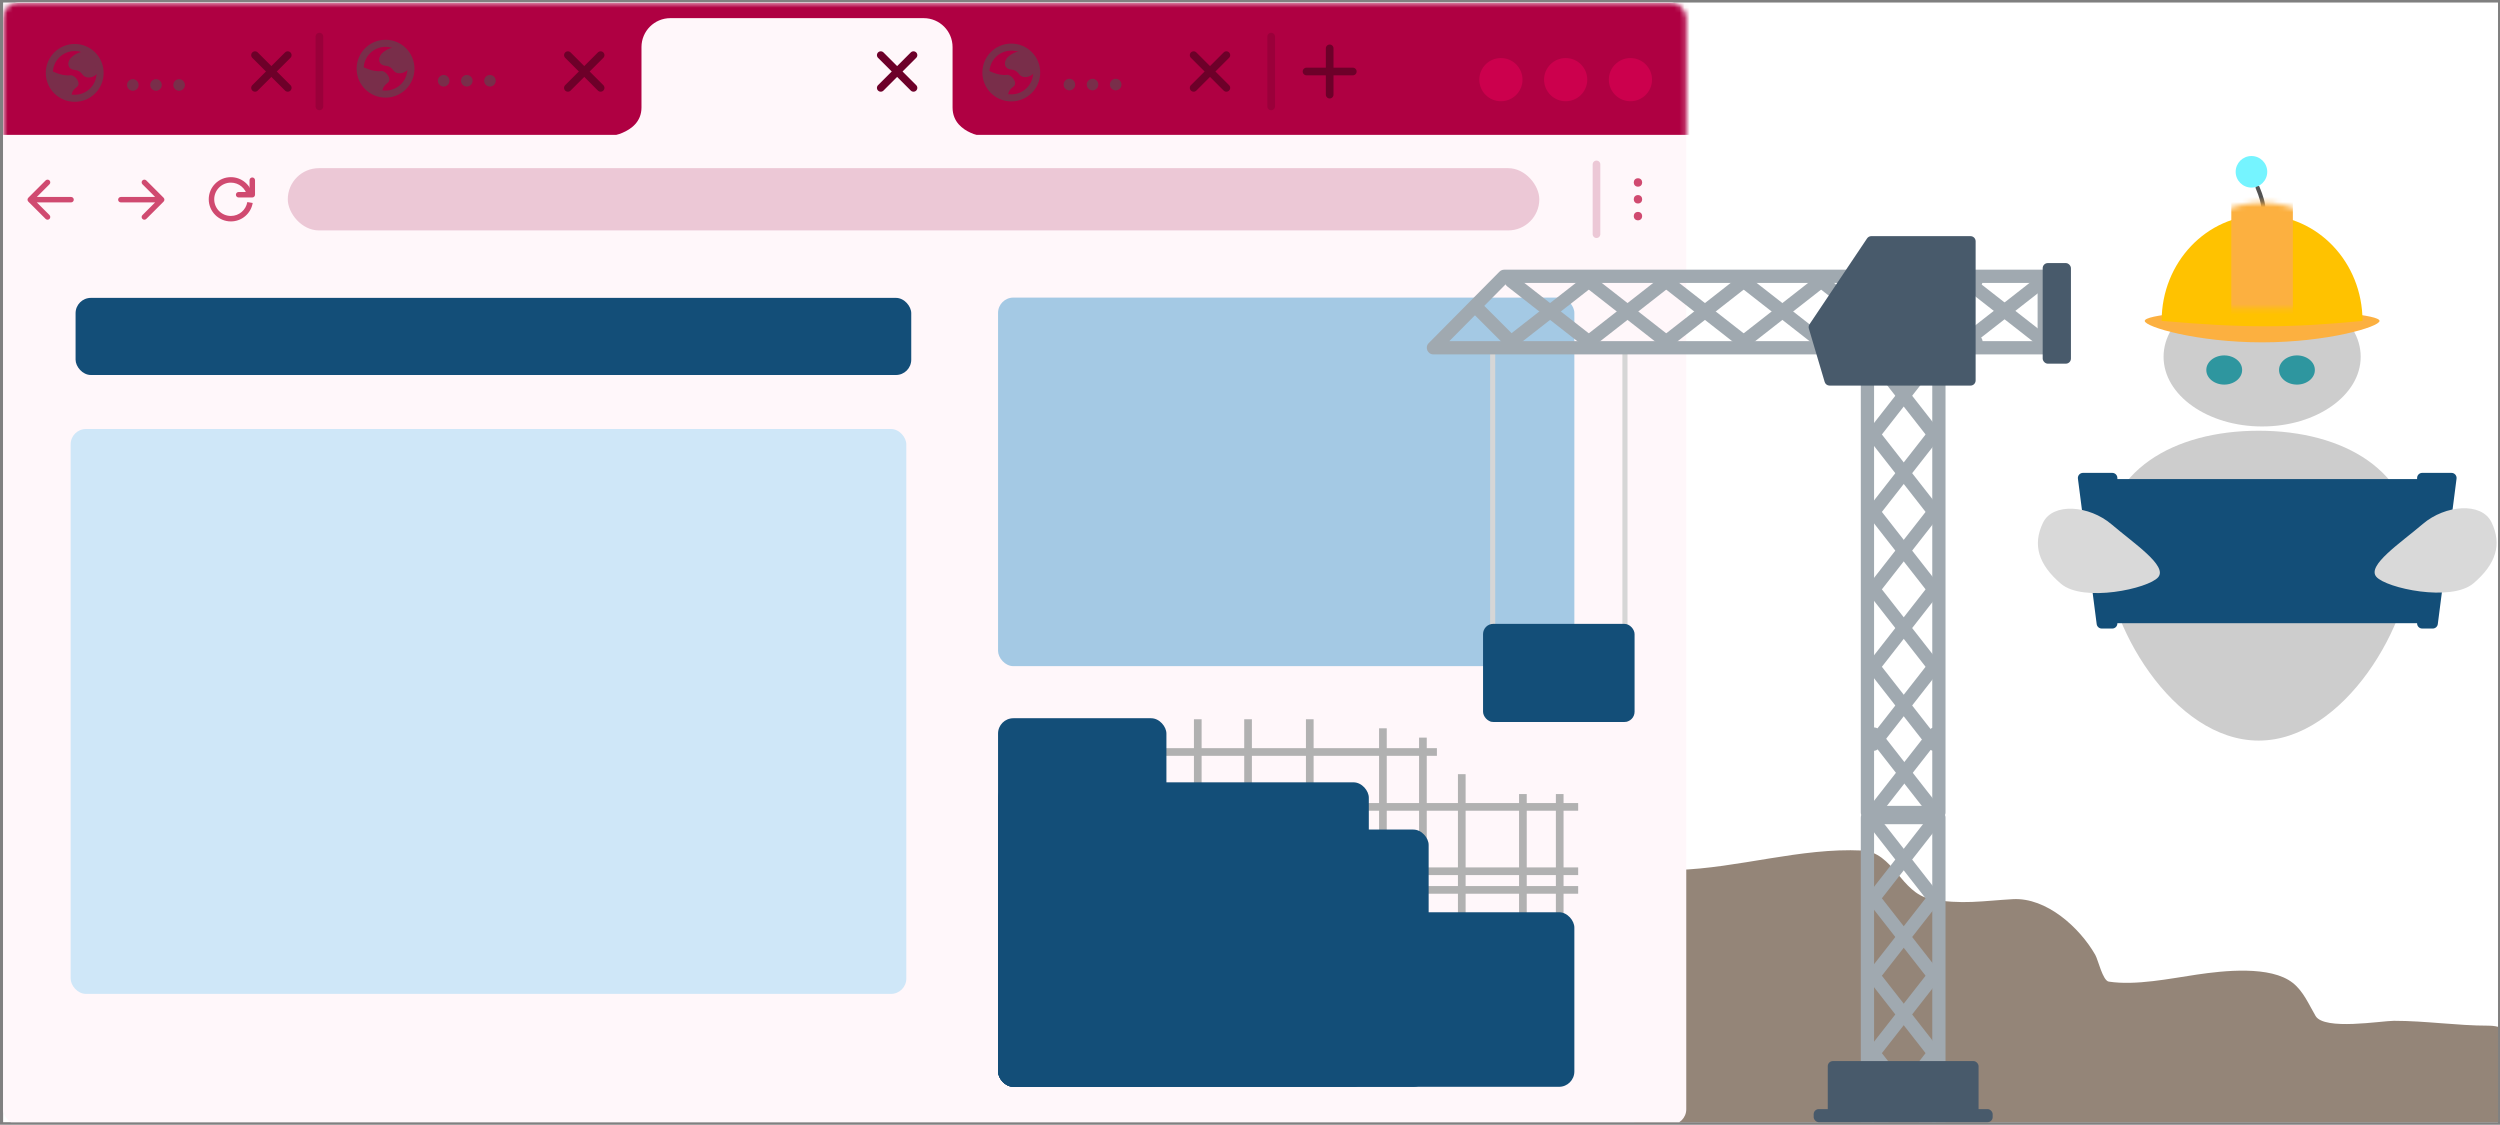 <svg width="489" height="220" viewBox="0 0 489 220" fill="none" xmlns="http://www.w3.org/2000/svg">
<rect x="0" y="0" width="489" height="220" fill="#808080" stroke="none"/>
<g clip-path="url(#clip0_8617_14224)">
<rect width="488" height="219" transform="translate(0.611 0.5)" fill="white"/>
<path d="M364.204 166.36C352.217 165.789 340.014 169.798 328.039 170.166C324.616 165.032 315.564 162.627 313.288 167.576C309.469 175.877 308.861 181.819 311.331 191.104C316.82 211.733 323.826 231.885 329.414 252.437C332.584 264.096 328.018 278.609 326.453 290.082C323.927 308.609 319.016 328.496 321.007 347.291C322.506 361.443 328.078 375.878 336.34 387.474C339.701 392.192 346.227 392.779 351.462 394.136C367.497 398.294 383.517 402.907 399.629 406.72C436.002 415.328 473.573 415.835 510.768 415.233C535.507 414.833 563.822 415.928 588.174 409.84C593.404 408.532 597.947 406.134 600.018 400.957C603.924 391.193 600.575 379.534 594.836 371.507C584.77 357.426 568.307 341.246 566.179 323.075C565.395 316.377 571.954 306.768 568.506 300.445C566.668 297.077 561.709 294.979 558.83 292.726C554.865 289.623 550.913 285.96 548.678 281.358C542.155 267.929 530.558 263.406 518.699 255.292C516.26 253.623 515.917 247.798 514.892 245.246C510.57 234.487 503.268 225.745 497.867 215.637C494.962 210.2 494.219 200.621 486.764 200.621C480.552 200.621 474.486 199.67 468.258 199.67C465.805 199.67 454.622 201.603 452.925 198.718C451.618 196.496 450.571 193.921 448.484 192.267C444.124 188.812 434.902 189.865 429.714 190.628C424.46 191.401 417.753 192.815 412.477 192.003C411.293 191.821 410.4 187.76 409.834 186.769C406.811 181.48 400.317 175.509 393.707 175.877C387.993 176.194 383.553 177.018 377.581 175.824C371.777 174.663 370.371 166.653 364.204 166.36Z" fill="#948578"/>
<rect x="0.611" y="0.5" width="329.221" height="219.481" rx="3" fill="#FFF7FA"/>
<mask id="mask0_8617_14224" style="mask-type:alpha" maskUnits="userSpaceOnUse" x="0" y="0" width="330" height="220">
<rect x="0.611" y="0.5" width="329.221" height="219.481" rx="3" fill="#D9D9D9"/>
</mask>
<g mask="url(#mask0_8617_14224)">
<path d="M234.285 141.436V211.5" stroke="#B1B1B1" stroke-width="1.5" stroke-linecap="square"/>
<path d="M280.309 147.089H219.774" stroke="#B1B1B1" stroke-width="1.5" stroke-linecap="square"/>
<path d="M307.938 157.827L219.774 157.827" stroke="#B1B1B1" stroke-width="1.5" stroke-linecap="square"/>
<path d="M307.938 170.416L219.774 170.416" stroke="#B1B1B1" stroke-width="1.5" stroke-linecap="square"/>
<path d="M307.938 174.062L219.774 174.062" stroke="#B1B1B1" stroke-width="1.5" stroke-linecap="square"/>
<path d="M244.121 141.436V211.5" stroke="#B1B1B1" stroke-width="1.5" stroke-linecap="square"/>
<path d="M256.192 141.436V211.5" stroke="#B1B1B1" stroke-width="1.5" stroke-linecap="square"/>
<path d="M270.499 143.205V211.5" stroke="#B1B1B1" stroke-width="1.5" stroke-linecap="square"/>
<path d="M278.323 145.028V211.5" stroke="#B1B1B1" stroke-width="1.5" stroke-linecap="square"/>
<path d="M285.923 152.178L285.923 211.5" stroke="#B1B1B1" stroke-width="1.5" stroke-linecap="square"/>
<path d="M297.88 156.067V211.5" stroke="#B1B1B1" stroke-width="1.5" stroke-linecap="square"/>
<path d="M305.079 156.067V211.5" stroke="#B1B1B1" stroke-width="1.5" stroke-linecap="square"/>
<rect x="195.218" y="140.486" width="32.934" height="72.094" rx="3" fill="#134E78"/>
<rect x="195.218" y="153.023" width="72.522" height="59.558" rx="3" fill="#134E78"/>
<rect x="195.218" y="162.263" width="84.226" height="50.318" rx="3" fill="#134E78"/>
<rect x="195.218" y="178.433" width="112.727" height="34.148" rx="3" fill="#134E78"/>
<path d="M-27.94 -13.208H346.283V26.385H-27.94V-13.208Z" fill="#AF0042"/>
<circle cx="318.913" cy="15.579" r="4.223" fill="#CC004D"/>
<circle cx="306.245" cy="15.579" r="4.223" fill="#CC004D"/>
<circle cx="293.577" cy="15.579" r="4.223" fill="#CC004D"/>
<circle cx="35.034" cy="16.62" r="1.132" fill="#792E4A"/>
<circle cx="30.508" cy="16.62" r="1.132" fill="#792E4A"/>
<circle cx="25.981" cy="16.62" r="1.132" fill="#792E4A"/>
<path fill-rule="evenodd" clip-rule="evenodd" d="M28.613 35.292L32.002 38.681C32.209 38.889 32.209 39.226 32.002 39.434L28.613 42.823C28.405 43.031 28.067 43.031 27.86 42.823C27.651 42.615 27.651 42.278 27.86 42.07L30.339 39.59H23.637C23.343 39.59 23.105 39.352 23.105 39.057C23.105 38.763 23.343 38.525 23.637 38.525H30.339L27.86 36.045C27.651 35.837 27.651 35.5 27.86 35.292C28.067 35.084 28.405 35.084 28.613 35.292Z" fill="#D04A70"/>
<path fill-rule="evenodd" clip-rule="evenodd" d="M8.925 35.292L5.536 38.681C5.328 38.889 5.328 39.226 5.536 39.434L8.925 42.823C9.133 43.031 9.47 43.031 9.678 42.823C9.886 42.615 9.886 42.278 9.678 42.07L7.198 39.59H13.9C14.194 39.59 14.433 39.352 14.433 39.057C14.433 38.763 14.194 38.525 13.9 38.525H7.198L9.678 36.045C9.886 35.837 9.886 35.5 9.678 35.292C9.47 35.084 9.133 35.084 8.925 35.292Z" fill="#D04A70"/>
<path fill-rule="evenodd" clip-rule="evenodd" d="M45.16 35.723C43.36 35.723 41.902 37.181 41.902 38.981C41.902 40.78 43.36 42.239 45.16 42.239C46.773 42.239 48.114 41.064 48.372 39.524L49.43 39.701C49.087 41.75 47.306 43.311 45.16 43.311C42.768 43.311 40.829 41.372 40.829 38.981C40.829 36.589 42.768 34.651 45.16 34.651C47.256 34.651 49.004 36.14 49.404 38.119L48.353 38.331C48.052 36.843 46.736 35.723 45.16 35.723Z" fill="#D04A70"/>
<path fill-rule="evenodd" clip-rule="evenodd" d="M49.882 35.246V38.09C49.882 38.386 49.642 38.626 49.346 38.626H46.676C46.38 38.626 46.14 38.386 46.14 38.09C46.14 37.794 46.38 37.554 46.676 37.554H48.81V35.246C48.81 34.95 49.05 34.71 49.346 34.71C49.642 34.71 49.882 34.95 49.882 35.246Z" fill="#D04A70"/>
<path d="M125.474 9.207C125.474 6.082 128.007 3.549 131.132 3.549H180.664C183.789 3.549 186.322 6.082 186.322 9.207V21.027C186.322 26.685 194.209 26.685 191.084 26.685H120.365C117.24 26.685 125.474 26.685 125.474 21.027V9.207Z" fill="#FFF7FA"/>
<path d="M260.084 9.459V18.512" stroke="#6D0029" stroke-width="1.5" stroke-linecap="round"/>
<path d="M264.61 13.985L255.557 13.985" stroke="#6D0029" stroke-width="1.5" stroke-linecap="round"/>
<path d="M233.475 10.785L239.876 17.186" stroke="#6D0029" stroke-width="1.5" stroke-linecap="round"/>
<path d="M239.876 10.785L233.475 17.186" stroke="#6D0029" stroke-width="1.5" stroke-linecap="round"/>
<path d="M172.278 10.785L178.679 17.186" stroke="#6D0029" stroke-width="1.5" stroke-linecap="round"/>
<path d="M178.678 10.785L172.277 17.186" stroke="#6D0029" stroke-width="1.5" stroke-linecap="round"/>
<path d="M111.08 10.785L117.481 17.186" stroke="#6D0029" stroke-width="1.5" stroke-linecap="round"/>
<path d="M117.481 10.785L111.079 17.186" stroke="#6D0029" stroke-width="1.5" stroke-linecap="round"/>
<path d="M49.882 10.785L56.284 17.186" stroke="#6D0029" stroke-width="1.5" stroke-linecap="round"/>
<path d="M56.283 10.785L49.882 17.186" stroke="#6D0029" stroke-width="1.5" stroke-linecap="round"/>
<path d="M62.477 7.161V20.81" stroke="#9A003A" stroke-width="1.5" stroke-linecap="round"/>
<path d="M248.643 7.161V20.81" stroke="#9A003A" stroke-width="1.5" stroke-linecap="round"/>
<path d="M312.273 32.157V45.805" stroke="#ECC8D6" stroke-width="1.5" stroke-linecap="round"/>
<rect x="56.29" y="32.892" width="244.8" height="12.178" rx="6.089" fill="#ECC8D6"/>
<path d="M14.995 17.05C14.521 17.386 14.118 17.866 14.008 18.436C13.81 19.458 12.814 19.421 11.722 18.856C10.464 18.205 9.303 15.866 9.563 14.537C9.612 14.287 9.49 13.875 9.736 13.808C10.113 13.706 11.73 14.971 13.856 14.713C14.692 14.713 16.013 16.328 14.995 17.05Z" fill="#792E4A"/>
<path d="M16.075 14.506C15.766 14.073 15.286 13.743 14.755 13.708C13.298 13.612 13.002 12.427 13.778 11.399C14.667 10.446 16.391 9.648 17.484 10.427C17.569 10.487 17.657 10.545 17.752 10.586C18.923 11.094 19.281 11.414 19.325 13.639C19.347 14.738 17.1 15.941 16.075 14.506Z" fill="#792E4A"/>
<path fill-rule="evenodd" clip-rule="evenodd" d="M14.614 18.538C16.977 18.538 18.892 16.622 18.892 14.259C18.892 11.896 16.977 9.981 14.614 9.981C12.251 9.981 10.335 11.896 10.335 14.259C10.335 16.622 12.251 18.538 14.614 18.538ZM14.614 19.917C17.739 19.917 20.272 17.384 20.272 14.259C20.272 11.135 17.739 8.601 14.614 8.601C11.489 8.601 8.956 11.135 8.956 14.259C8.956 17.384 11.489 19.917 14.614 19.917Z" fill="#792E4A"/>
<circle cx="95.834" cy="15.797" r="1.132" fill="#792E4A"/>
<circle cx="91.307" cy="15.797" r="1.132" fill="#792E4A"/>
<circle cx="86.781" cy="15.797" r="1.132" fill="#792E4A"/>
<path d="M75.794 16.227C75.321 16.563 74.917 17.044 74.807 17.613C74.609 18.635 73.613 18.598 72.521 18.033C71.263 17.382 70.103 15.043 70.363 13.714C70.412 13.465 70.29 13.052 70.535 12.985C70.913 12.883 72.53 14.148 74.655 13.89C75.491 13.89 76.813 15.505 75.794 16.227Z" fill="#792E4A"/>
<path d="M76.875 13.683C76.566 13.25 76.086 12.92 75.555 12.885C74.098 12.789 73.802 11.604 74.578 10.576C75.466 9.623 77.191 8.825 78.283 9.604C78.368 9.664 78.456 9.722 78.552 9.763C79.723 10.271 80.081 10.591 80.125 12.816C80.147 13.915 77.9 15.118 76.875 13.683Z" fill="#792E4A"/>
<path fill-rule="evenodd" clip-rule="evenodd" d="M75.413 17.715C77.776 17.715 79.692 15.8 79.692 13.437C79.692 11.074 77.776 9.158 75.413 9.158C73.05 9.158 71.135 11.074 71.135 13.437C71.135 15.8 73.05 17.715 75.413 17.715ZM75.413 19.095C78.538 19.095 81.071 16.561 81.071 13.437C81.071 10.312 78.538 7.779 75.413 7.779C72.288 7.779 69.755 10.312 69.755 13.437C69.755 16.561 72.288 19.095 75.413 19.095Z" fill="#792E4A"/>
<circle cx="218.228" cy="16.541" r="1.132" fill="#792E4A"/>
<circle cx="213.702" cy="16.541" r="1.132" fill="#792E4A"/>
<circle cx="209.175" cy="16.541" r="1.132" fill="#792E4A"/>
<circle cx="320.386" cy="35.689" r="0.823" transform="rotate(-90 320.386 35.689)" fill="#D04A70"/>
<circle cx="320.386" cy="38.981" r="0.823" transform="rotate(-90 320.386 38.981)" fill="#D04A70"/>
<circle cx="320.386" cy="42.273" r="0.823" transform="rotate(-90 320.386 42.273)" fill="#D04A70"/>
<path d="M198.188 16.971C197.715 17.307 197.311 17.787 197.201 18.357C197.004 19.379 196.008 19.342 194.915 18.777C193.658 18.126 192.497 15.787 192.757 14.458C192.806 14.209 192.684 13.796 192.93 13.729C193.307 13.627 194.924 14.892 197.05 14.634C197.885 14.634 199.207 16.249 198.188 16.971Z" fill="#792E4A"/>
<path d="M199.269 14.427C198.96 13.994 198.48 13.664 197.949 13.629C196.492 13.533 196.196 12.348 196.972 11.32C197.861 10.367 199.585 9.569 200.678 10.348C200.762 10.408 200.851 10.466 200.946 10.507C202.117 11.015 202.475 11.335 202.519 13.56C202.541 14.659 200.294 15.862 199.269 14.427Z" fill="#792E4A"/>
<path fill-rule="evenodd" clip-rule="evenodd" d="M197.808 18.459C200.171 18.459 202.086 16.544 202.086 14.181C202.086 11.818 200.171 9.902 197.808 9.902C195.445 9.902 193.529 11.818 193.529 14.181C193.529 16.544 195.445 18.459 197.808 18.459ZM197.808 19.838C200.932 19.838 203.466 17.305 203.466 14.181C203.466 11.056 200.932 8.523 197.808 8.523C194.683 8.523 192.15 11.056 192.15 14.181C192.15 17.305 194.683 19.838 197.808 19.838Z" fill="#792E4A"/>
<rect x="14.783" y="58.265" width="163.458" height="15.086" rx="3" fill="#134E78"/>
<rect x="195.218" y="58.208" width="112.727" height="72.094" rx="3" fill="#A4C9E4"/>
<rect x="13.818" y="83.912" width="163.458" height="110.495" rx="3" fill="#CFE7F8"/>
</g>
<rect x="291.965" y="67.553" width="25.876" height="73.164" stroke="#D6D6D6"/>
<path fill-rule="evenodd" clip-rule="evenodd" d="M366.568 55.345V157.625H377.951V55.345H366.568ZM365.271 52.751C364.555 52.751 363.974 53.331 363.974 54.048V158.922C363.974 159.639 364.555 160.219 365.271 160.219H379.248C379.964 160.219 380.545 159.639 380.545 158.922V54.048C380.545 53.331 379.964 52.751 379.248 52.751H365.271Z" fill="#A0A9B0"/>
<path fill-rule="evenodd" clip-rule="evenodd" d="M365.651 53.668C366.215 53.227 367.03 53.327 367.472 53.891L379.314 69.038C379.755 69.602 379.655 70.417 379.091 70.859C378.526 71.3 377.711 71.2 377.27 70.635L365.428 55.489C364.987 54.925 365.086 54.109 365.651 53.668Z" fill="#A0A9B0"/>
<path fill-rule="evenodd" clip-rule="evenodd" d="M379.09 53.668C378.526 53.227 377.711 53.327 377.27 53.891L365.428 69.038C364.986 69.602 365.086 70.417 365.651 70.859C366.215 71.3 367.03 71.2 367.471 70.635L379.313 55.489C379.755 54.925 379.655 54.109 379.09 53.668Z" fill="#A0A9B0"/>
<path fill-rule="evenodd" clip-rule="evenodd" d="M365.651 68.815C366.215 68.373 367.03 68.473 367.472 69.038L379.314 84.184C379.755 84.749 379.655 85.564 379.091 86.005C378.526 86.446 377.711 86.346 377.27 85.782L365.428 70.635C364.987 70.071 365.086 69.256 365.651 68.815Z" fill="#A0A9B0"/>
<path fill-rule="evenodd" clip-rule="evenodd" d="M379.09 68.815C378.526 68.373 377.711 68.473 377.27 69.038L365.428 84.184C364.986 84.749 365.086 85.564 365.651 86.005C366.215 86.446 367.03 86.346 367.471 85.782L379.313 70.635C379.755 70.071 379.655 69.256 379.09 68.815Z" fill="#A0A9B0"/>
<path fill-rule="evenodd" clip-rule="evenodd" d="M365.651 83.961C366.215 83.52 367.03 83.62 367.472 84.184L379.314 99.331C379.755 99.895 379.655 100.71 379.091 101.151C378.526 101.593 377.711 101.493 377.27 100.928L365.428 85.782C364.987 85.218 365.086 84.402 365.651 83.961Z" fill="#A0A9B0"/>
<path fill-rule="evenodd" clip-rule="evenodd" d="M379.09 83.961C378.526 83.52 377.711 83.62 377.27 84.184L365.428 99.331C364.986 99.895 365.086 100.71 365.651 101.151C366.215 101.593 367.03 101.493 367.471 100.928L379.313 85.782C379.755 85.218 379.655 84.402 379.09 83.961Z" fill="#A0A9B0"/>
<path fill-rule="evenodd" clip-rule="evenodd" d="M365.651 99.108C366.215 98.666 367.03 98.766 367.472 99.331L379.314 114.477C379.755 115.041 379.655 115.857 379.091 116.298C378.526 116.739 377.711 116.639 377.27 116.075L365.428 100.928C364.987 100.364 365.086 99.549 365.651 99.108Z" fill="#A0A9B0"/>
<path fill-rule="evenodd" clip-rule="evenodd" d="M379.09 99.108C378.526 98.666 377.711 98.766 377.27 99.331L365.428 114.477C364.986 115.041 365.086 115.857 365.651 116.298C366.215 116.739 367.03 116.639 367.471 116.075L379.313 100.928C379.755 100.364 379.655 99.549 379.09 99.108Z" fill="#A0A9B0"/>
<path fill-rule="evenodd" clip-rule="evenodd" d="M365.651 114.254C366.215 113.813 367.03 113.913 367.472 114.477L379.314 129.623C379.755 130.188 379.655 131.003 379.091 131.444C378.526 131.885 377.711 131.786 377.27 131.221L365.428 116.075C364.987 115.51 365.086 114.695 365.651 114.254Z" fill="#A0A9B0"/>
<path fill-rule="evenodd" clip-rule="evenodd" d="M379.09 114.254C378.526 113.813 377.711 113.913 377.27 114.477L365.428 129.623C364.986 130.188 365.086 131.003 365.651 131.444C366.215 131.885 367.03 131.786 367.471 131.221L379.313 116.075C379.755 115.51 379.655 114.695 379.09 114.254Z" fill="#A0A9B0"/>
<path fill-rule="evenodd" clip-rule="evenodd" d="M365.651 129.401C366.215 128.959 367.03 129.059 367.472 129.623L379.314 144.77C379.755 145.334 379.655 146.15 379.091 146.591C378.526 147.032 377.711 146.932 377.27 146.368L365.428 131.221C364.987 130.657 365.086 129.842 365.651 129.401Z" fill="#A0A9B0"/>
<path fill-rule="evenodd" clip-rule="evenodd" d="M379.09 129.401C378.526 128.959 377.711 129.059 377.27 129.623L365.428 144.77C364.986 145.334 365.086 146.15 365.651 146.591C366.215 147.032 367.03 146.932 367.471 146.368L379.313 131.221C379.755 130.657 379.655 129.842 379.09 129.401Z" fill="#A0A9B0"/>
<path fill-rule="evenodd" clip-rule="evenodd" d="M365.77 142.565C366.334 142.124 367.149 142.224 367.591 142.788L379.432 157.935C379.874 158.499 379.774 159.314 379.209 159.755C378.645 160.197 377.83 160.097 377.389 159.533L365.547 144.386C365.106 143.822 365.205 143.006 365.77 142.565Z" fill="#A0A9B0"/>
<path fill-rule="evenodd" clip-rule="evenodd" d="M379.21 142.565C378.645 142.124 377.83 142.224 377.389 142.788L365.547 157.935C365.106 158.499 365.205 159.314 365.77 159.755C366.334 160.197 367.149 160.097 367.591 159.532L379.432 144.386C379.874 143.822 379.774 143.006 379.21 142.565Z" fill="#A0A9B0"/>
<path fill-rule="evenodd" clip-rule="evenodd" d="M366.568 161.212V263.493H377.951V161.212H366.568ZM365.271 158.618C364.555 158.618 363.974 159.199 363.974 159.915V264.79C363.974 265.506 364.555 266.087 365.271 266.087H379.248C379.964 266.087 380.545 265.506 380.545 264.79V159.915C380.545 159.199 379.964 158.618 379.248 158.618H365.271Z" fill="#A0A9B0"/>
<path fill-rule="evenodd" clip-rule="evenodd" d="M365.65 159.536C366.215 159.095 367.03 159.194 367.471 159.759L379.313 174.905C379.754 175.47 379.654 176.285 379.09 176.726C378.526 177.167 377.711 177.068 377.269 176.503L365.427 161.357C364.986 160.792 365.086 159.977 365.65 159.536Z" fill="#A0A9B0"/>
<path fill-rule="evenodd" clip-rule="evenodd" d="M379.09 159.536C378.526 159.095 377.711 159.194 377.269 159.759L365.427 174.905C364.986 175.47 365.086 176.285 365.65 176.726C366.215 177.167 367.03 177.068 367.471 176.503L379.313 161.357C379.754 160.792 379.654 159.977 379.09 159.536Z" fill="#A0A9B0"/>
<path fill-rule="evenodd" clip-rule="evenodd" d="M365.65 174.682C366.215 174.241 367.03 174.341 367.471 174.905L379.313 190.052C379.754 190.616 379.654 191.431 379.09 191.873C378.526 192.314 377.711 192.214 377.269 191.65L365.427 176.503C364.986 175.939 365.086 175.124 365.65 174.682Z" fill="#A0A9B0"/>
<path fill-rule="evenodd" clip-rule="evenodd" d="M379.09 174.682C378.526 174.241 377.711 174.341 377.269 174.905L365.427 190.052C364.986 190.616 365.086 191.431 365.65 191.873C366.215 192.314 367.03 192.214 367.471 191.65L379.313 176.503C379.754 175.939 379.654 175.124 379.09 174.682Z" fill="#A0A9B0"/>
<path fill-rule="evenodd" clip-rule="evenodd" d="M365.65 189.829C366.215 189.388 367.03 189.487 367.471 190.052L379.313 205.198C379.754 205.763 379.654 206.578 379.09 207.019C378.526 207.46 377.711 207.36 377.269 206.796L365.427 191.65C364.986 191.085 365.086 190.27 365.65 189.829Z" fill="#A0A9B0"/>
<path fill-rule="evenodd" clip-rule="evenodd" d="M379.09 189.829C378.526 189.388 377.711 189.487 377.269 190.052L365.427 205.198C364.986 205.763 365.086 206.578 365.65 207.019C366.215 207.46 367.03 207.36 367.471 206.796L379.313 191.65C379.754 191.085 379.654 190.27 379.09 189.829Z" fill="#A0A9B0"/>
<path fill-rule="evenodd" clip-rule="evenodd" d="M365.65 204.975C366.215 204.534 367.03 204.634 367.471 205.198L379.313 220.345C379.754 220.909 379.654 221.724 379.09 222.165C378.526 222.607 377.711 222.507 377.269 221.943L365.427 206.796C364.986 206.232 365.086 205.416 365.65 204.975Z" fill="#A0A9B0"/>
<path fill-rule="evenodd" clip-rule="evenodd" d="M379.09 204.975C378.526 204.534 377.711 204.634 377.269 205.198L365.427 220.345C364.986 220.909 365.086 221.724 365.65 222.165C366.215 222.607 367.03 222.507 367.471 221.943L379.313 206.796C379.754 206.232 379.654 205.416 379.09 204.975Z" fill="#A0A9B0"/>
<path fill-rule="evenodd" clip-rule="evenodd" d="M283.489 66.727H398.556V55.345L294.763 55.345L283.489 66.727ZM279.457 67.112C278.646 67.93 279.226 69.322 280.378 69.322L399.853 69.322C400.57 69.322 401.15 68.741 401.15 68.024V54.048C401.15 53.331 400.57 52.75 399.853 52.75L294.222 52.75C293.876 52.75 293.545 52.889 293.301 53.135L279.457 67.112Z" fill="#A0A9B0"/>
<path fill-rule="evenodd" clip-rule="evenodd" d="M294.599 67.645C294.158 67.081 294.258 66.266 294.822 65.824L309.969 53.982C310.533 53.541 311.348 53.641 311.789 54.205C312.231 54.77 312.131 55.585 311.567 56.026L296.42 67.868C295.856 68.309 295.041 68.209 294.599 67.645Z" fill="#A0A9B0"/>
<path fill-rule="evenodd" clip-rule="evenodd" d="M294.599 54.205C294.158 54.77 294.258 55.585 294.822 56.026L309.969 67.868C310.533 68.309 311.348 68.209 311.789 67.645C312.231 67.081 312.131 66.265 311.567 65.824L296.42 53.982C295.856 53.541 295.041 53.641 294.599 54.205Z" fill="#A0A9B0"/>
<path fill-rule="evenodd" clip-rule="evenodd" d="M288.165 59.501C287.659 60.008 287.659 60.829 288.165 61.335L294.704 67.874C295.211 68.381 296.032 68.381 296.538 67.874C297.045 67.368 297.045 66.546 296.538 66.04L290 59.501C289.493 58.995 288.672 58.995 288.165 59.501Z" fill="#A0A9B0"/>
<path fill-rule="evenodd" clip-rule="evenodd" d="M309.746 67.645C309.305 67.081 309.405 66.266 309.969 65.824L325.115 53.982C325.68 53.541 326.495 53.641 326.936 54.205C327.377 54.77 327.278 55.585 326.713 56.026L311.567 67.868C311.002 68.309 310.187 68.209 309.746 67.645Z" fill="#A0A9B0"/>
<path fill-rule="evenodd" clip-rule="evenodd" d="M309.746 54.205C309.305 54.77 309.405 55.585 309.969 56.026L325.115 67.868C325.68 68.309 326.495 68.209 326.936 67.645C327.377 67.081 327.278 66.265 326.713 65.824L311.567 53.982C311.002 53.541 310.187 53.641 309.746 54.205Z" fill="#A0A9B0"/>
<path fill-rule="evenodd" clip-rule="evenodd" d="M324.892 67.645C324.451 67.081 324.551 66.266 325.115 65.824L340.262 53.982C340.826 53.541 341.641 53.641 342.082 54.205C342.524 54.77 342.424 55.585 341.86 56.026L326.713 67.868C326.149 68.309 325.333 68.209 324.892 67.645Z" fill="#A0A9B0"/>
<path fill-rule="evenodd" clip-rule="evenodd" d="M324.892 54.205C324.451 54.77 324.551 55.585 325.115 56.026L340.262 67.868C340.826 68.309 341.641 68.209 342.082 67.645C342.524 67.081 342.424 66.265 341.86 65.824L326.713 53.982C326.149 53.541 325.333 53.641 324.892 54.205Z" fill="#A0A9B0"/>
<path fill-rule="evenodd" clip-rule="evenodd" d="M340.039 67.645C339.598 67.081 339.698 66.266 340.262 65.824L355.408 53.982C355.973 53.541 356.788 53.641 357.229 54.205C357.67 54.77 357.571 55.585 357.006 56.026L341.86 67.868C341.295 68.309 340.48 68.209 340.039 67.645Z" fill="#A0A9B0"/>
<path fill-rule="evenodd" clip-rule="evenodd" d="M340.039 54.205C339.598 54.77 339.698 55.585 340.262 56.026L355.408 67.868C355.973 68.309 356.788 68.209 357.229 67.645C357.67 67.081 357.571 66.265 357.006 65.824L341.86 53.982C341.295 53.541 340.48 53.641 340.039 54.205Z" fill="#A0A9B0"/>
<path fill-rule="evenodd" clip-rule="evenodd" d="M355.185 67.645C354.744 67.081 354.844 66.266 355.408 65.824L370.555 53.982C371.119 53.541 371.934 53.641 372.375 54.205C372.817 54.77 372.717 55.585 372.152 56.026L357.006 67.868C356.442 68.309 355.626 68.209 355.185 67.645Z" fill="#A0A9B0"/>
<path fill-rule="evenodd" clip-rule="evenodd" d="M355.185 54.205C354.744 54.77 354.844 55.585 355.408 56.026L370.555 67.868C371.119 68.309 371.934 68.209 372.375 67.645C372.817 67.081 372.717 66.265 372.152 65.824L357.006 53.982C356.442 53.541 355.626 53.641 355.185 54.205Z" fill="#A0A9B0"/>
<path fill-rule="evenodd" clip-rule="evenodd" d="M370.332 67.645C369.89 67.081 369.99 66.266 370.555 65.824L385.701 53.982C386.265 53.541 387.081 53.641 387.522 54.205C387.963 54.77 387.863 55.585 387.299 56.026L372.153 67.868C371.588 68.309 370.773 68.209 370.332 67.645Z" fill="#A0A9B0"/>
<path fill-rule="evenodd" clip-rule="evenodd" d="M370.332 54.205C369.89 54.77 369.99 55.585 370.555 56.026L385.701 67.868C386.265 68.309 387.081 68.209 387.522 67.645C387.963 67.081 387.863 66.265 387.299 65.824L372.153 53.982C371.588 53.541 370.773 53.641 370.332 54.205Z" fill="#A0A9B0"/>
<path fill-rule="evenodd" clip-rule="evenodd" d="M383.496 67.526C383.055 66.962 383.155 66.147 383.719 65.705L398.866 53.864C399.43 53.422 400.245 53.522 400.687 54.086C401.128 54.651 401.028 55.466 400.464 55.907L385.317 67.749C384.753 68.19 383.938 68.091 383.496 67.526Z" fill="#A0A9B0"/>
<path fill-rule="evenodd" clip-rule="evenodd" d="M383.496 54.086C383.055 54.651 383.155 55.466 383.719 55.907L398.866 67.749C399.43 68.19 400.245 68.09 400.687 67.526C401.128 66.962 401.028 66.147 400.464 65.705L385.317 53.863C384.753 53.422 383.938 53.522 383.496 54.086Z" fill="#A0A9B0"/>
<path d="M365.199 46.633C365.385 46.356 365.696 46.19 366.03 46.19H385.434C385.986 46.19 386.434 46.638 386.434 47.19V74.422C386.434 74.974 385.986 75.422 385.434 75.422H357.862C357.419 75.422 357.029 75.131 356.904 74.706L353.812 64.273C353.728 63.988 353.775 63.68 353.94 63.432L365.199 46.633Z" fill="#485A6B"/>
<rect x="399.549" y="51.458" width="5.528" height="19.676" rx="1" fill="#485A6B"/>
<rect x="290.084" y="122.027" width="29.639" height="19.19" rx="2" fill="#134E78"/>
<rect x="357.51" y="207.547" width="29.499" height="10.806" rx="1" fill="#485A6B"/>
<rect x="354.752" y="216.94" width="35.016" height="2.56" rx="1" fill="#485A6B"/>
<ellipse cx="19.279" cy="13.631" rx="19.279" ry="13.631" transform="matrix(-1 0 0 1 461.752 56.155)" fill="#CDCDCD"/>
<path d="M411.609 107.057C411.609 121.966 425.123 144.859 441.793 144.859C458.463 144.859 471.977 121.966 471.977 107.057C471.977 92.148 458.463 84.249 441.793 84.249C425.123 84.249 411.609 92.148 411.609 107.057Z" fill="#CDCDCD"/>
<path d="M449.284 75.629C447.208 75.629 445.38 74.243 445.38 72.373C445.38 70.501 447.208 69.116 449.284 69.116C451.36 69.116 453.188 70.501 453.188 72.373C453.188 74.243 451.36 75.629 449.284 75.629Z" fill="#2E969F" stroke="#CDCDCD" stroke-width="0.8"/>
<path d="M435.058 75.629C432.982 75.629 431.154 74.243 431.154 72.373C431.154 70.501 432.982 69.116 435.058 69.116C437.134 69.116 438.962 70.501 438.962 72.373C438.962 74.243 437.134 75.629 435.058 75.629Z" fill="#2E969F" stroke="#CDCDCD" stroke-width="0.8"/>
<path d="M441.586 36.692C443.009 40.11 443.275 42.117 441.586 46.064" stroke="#535353" stroke-width="0.8" stroke-linecap="round" stroke-linejoin="round"/>
<circle cx="3.088" cy="3.088" r="3.088" transform="matrix(-1 0 0 1 443.473 30.516)" fill="#75F4FF"/>
<path d="M465.436 62.769C465.436 63.946 455.155 66.964 442.473 66.964C429.791 66.964 419.51 63.946 419.51 62.769C419.51 61.592 429.791 60.638 442.473 60.638C455.155 60.638 465.436 61.592 465.436 62.769Z" fill="#FCB040"/>
<path d="M442.463 42.071C431.614 42.071 422.819 51.337 422.819 62.769C438.899 64.16 447.564 64.184 462.106 62.769C462.106 51.337 453.311 42.071 442.463 42.071Z" fill="#FFC200"/>
<mask id="mask1_8617_14224" style="mask-type:alpha" maskUnits="userSpaceOnUse" x="422" y="39" width="41" height="22">
<path d="M442.463 39.646C431.614 39.646 422.819 48.912 422.819 60.344H462.106C462.106 48.912 453.311 39.646 442.463 39.646Z" fill="#FFC200"/>
</mask>
<g mask="url(#mask1_8617_14224)">
<rect x="436.443" y="33.981" width="12.04" height="36.444" fill="#FCB040"/>
</g>
<path d="M408.46 94.852C408.366 94.246 408.835 93.699 409.448 93.699H477.695C478.302 93.699 478.769 94.236 478.685 94.837L475.037 121.035C474.969 121.529 474.546 121.897 474.047 121.897H413.49C412.996 121.897 412.576 121.537 412.501 121.049L408.46 94.852Z" fill="#134E78"/>
<path d="M472.785 93.494C472.785 92.942 473.232 92.494 473.784 92.494L479.509 92.494C480.113 92.494 480.578 93.024 480.501 93.622L476.833 122.072C476.769 122.57 476.344 122.944 475.841 122.944L473.784 122.944C473.232 122.944 472.784 122.496 472.784 121.944L472.785 93.494Z" fill="#134E78"/>
<path d="M414.158 93.494C414.158 92.942 413.71 92.494 413.158 92.494L407.433 92.494C406.83 92.494 406.364 93.024 406.441 93.622L410.11 122.072C410.174 122.57 410.599 122.944 411.102 122.944L413.158 122.944C413.711 122.944 414.158 122.496 414.158 121.944L414.158 93.494Z" fill="#134E78"/>
<path d="M487.335 102.154C489.438 106.505 488.202 110.346 483.828 114.084C479.455 117.821 466.709 115.043 464.808 112.819C462.908 110.595 469.538 106.218 473.911 102.48C478.284 98.742 485.406 98.162 487.335 102.154Z" fill="#D9D9D9"/>
<path d="M399.611 102.246C397.508 106.597 398.745 110.438 403.118 114.176C407.491 117.913 420.237 115.135 422.138 112.911C424.039 110.687 417.409 106.31 413.035 102.572C408.662 98.834 401.54 98.255 399.611 102.246Z" fill="#D9D9D9"/>
</g>
<defs>
<clipPath id="clip0_8617_14224">
<rect width="488" height="219" fill="white" transform="translate(0.611 0.5)"/>
</clipPath>
</defs>
</svg>

